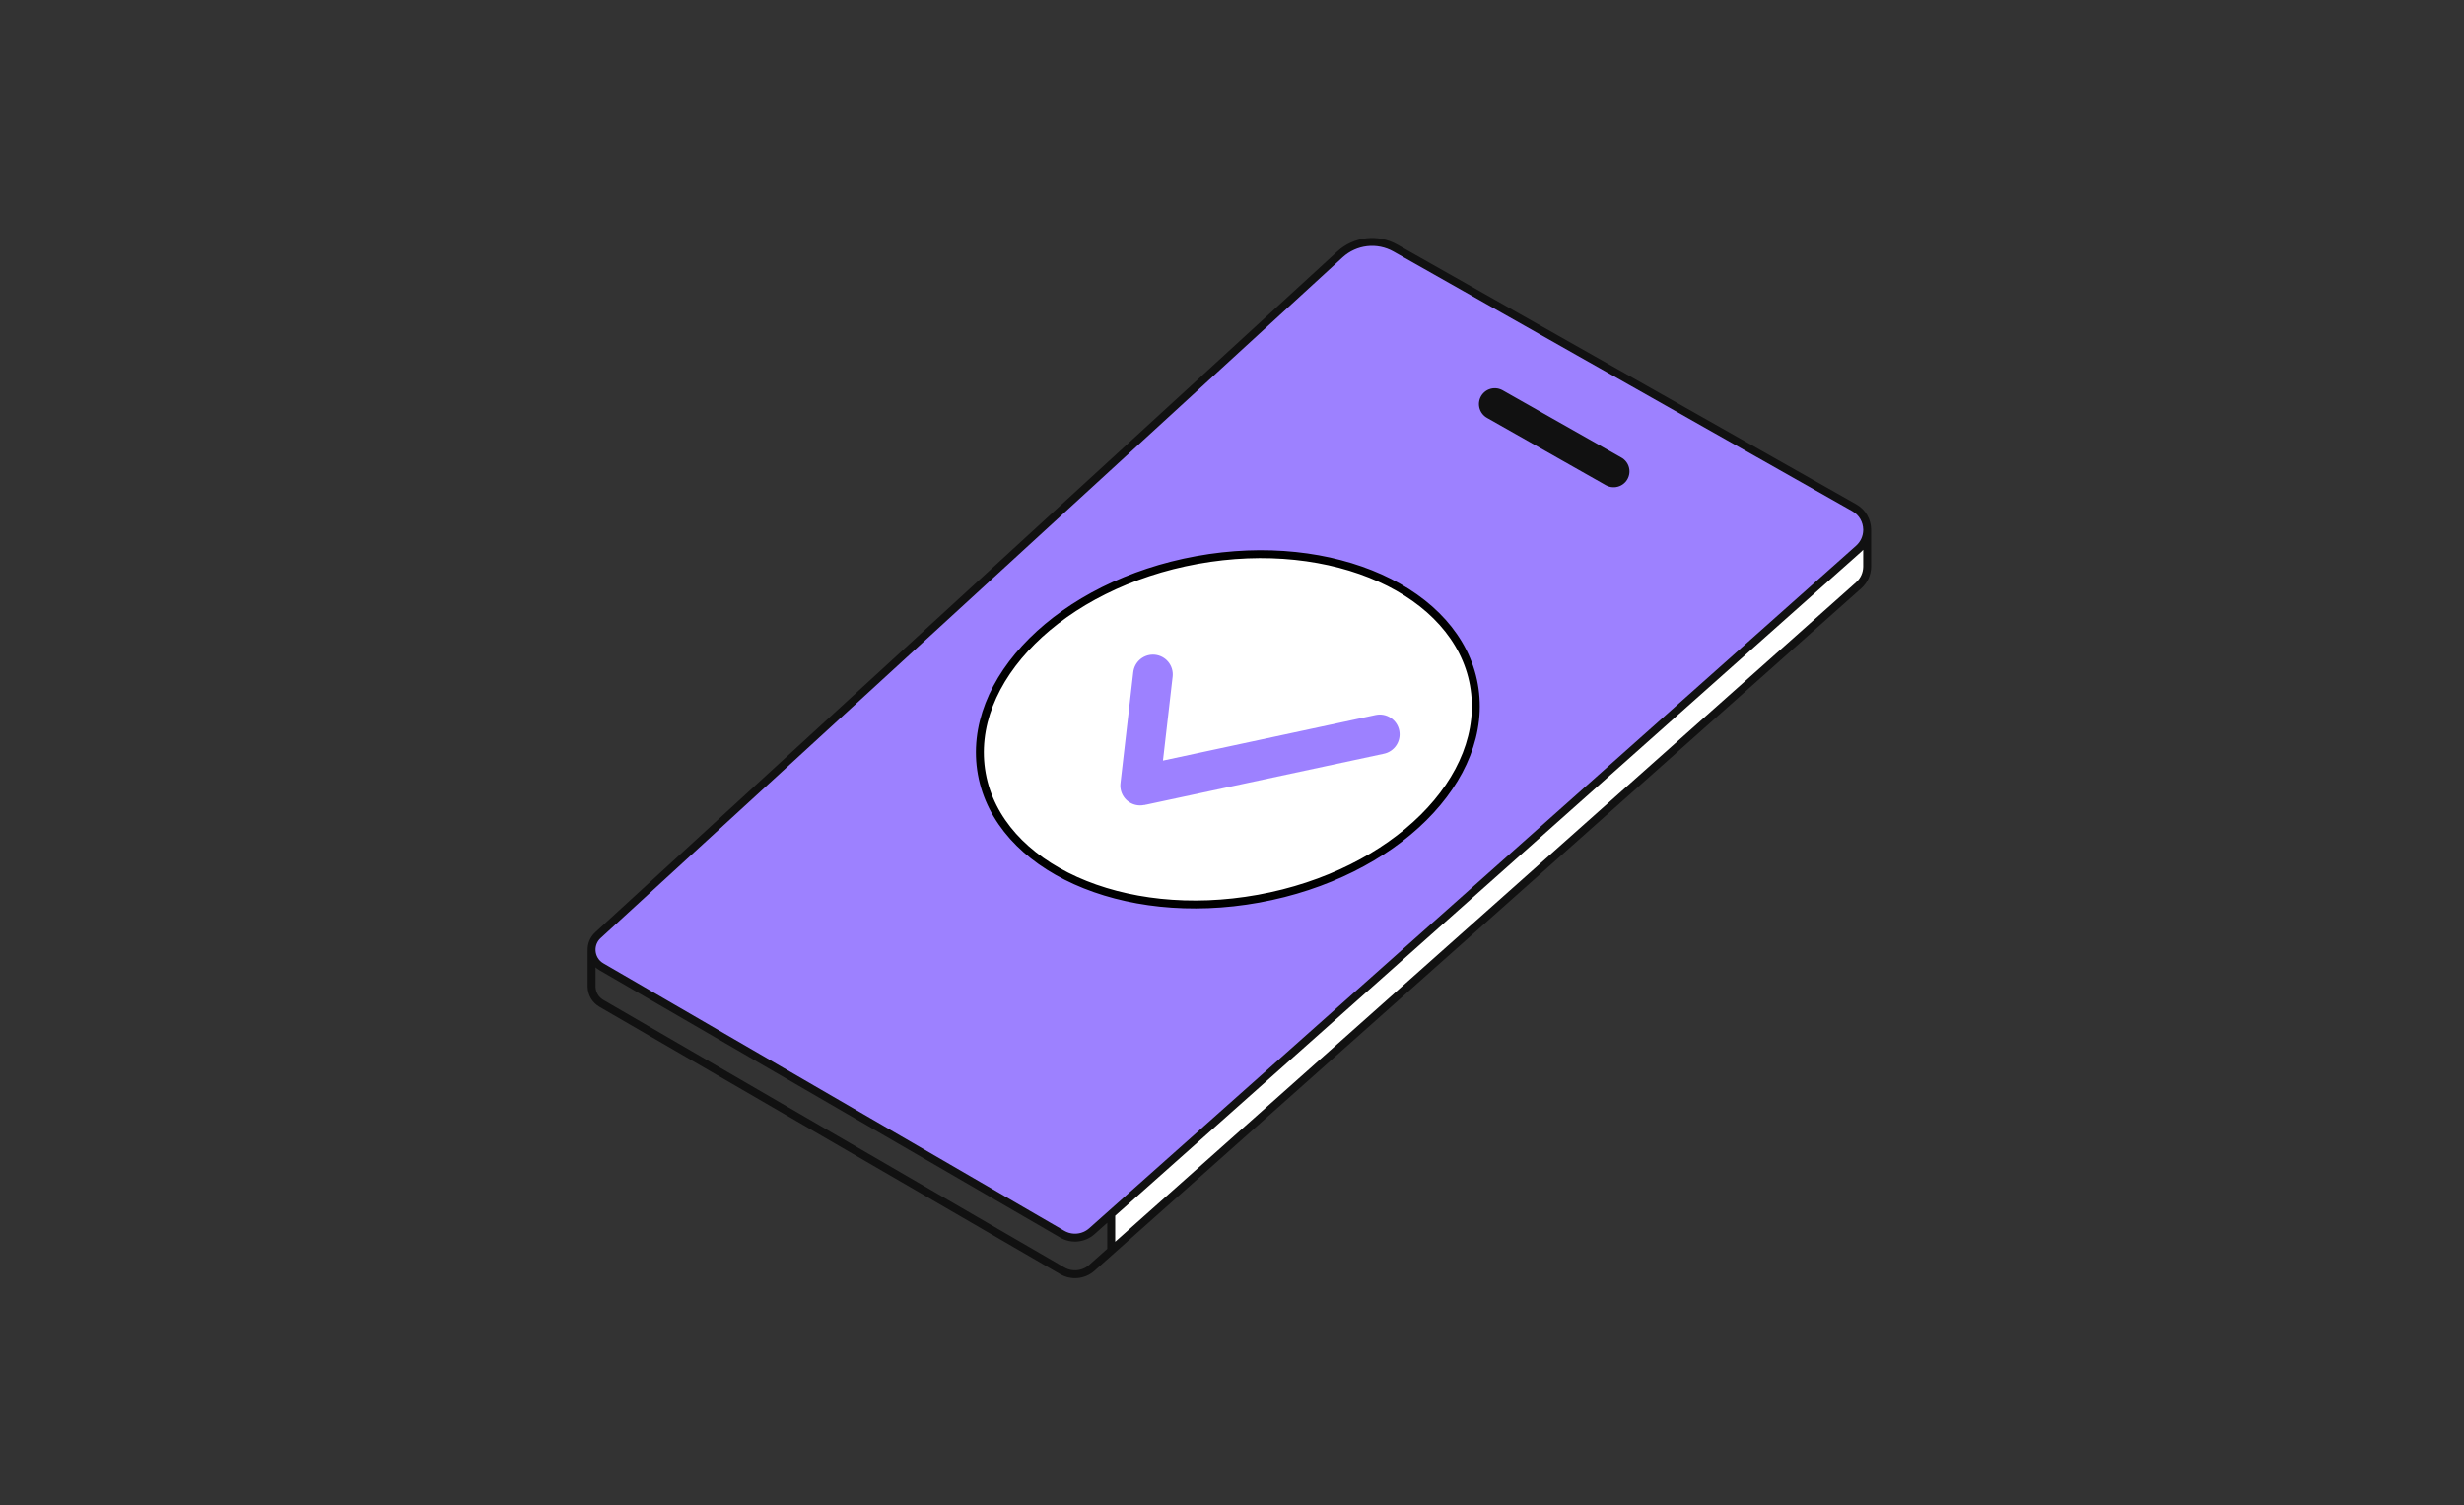 <svg width="311" height="190" viewBox="0 0 311 190" fill="none" xmlns="http://www.w3.org/2000/svg">
<rect x="0" y="0" width="311" height="190" fill="#333333" stroke="none"/>
<path d="M234.596 73.881C235.305 73.25 235.655 72.399 235.669 71.548V66.927C235.655 67.777 235.305 68.629 234.596 69.26L140.258 153.225V157.847L234.596 73.881Z" fill="white"/>
<path d="M75.908 122.023L134.08 155.779C135.275 156.473 136.781 156.321 137.813 155.402L140.258 153.225L234.596 69.26C235.305 68.629 235.655 67.777 235.669 66.927V66.822C235.651 65.742 235.094 64.679 234.046 64.086L176.134 31.315C173.87 30.035 171.039 30.358 169.122 32.116L75.474 118.037C74.903 118.562 74.642 119.273 74.67 119.969C74.703 120.78 75.127 121.57 75.908 122.023Z" fill="#9D81FF"/>
<path d="M235.669 66.822C235.651 65.742 235.094 64.679 234.046 64.086L176.134 31.315C173.87 30.035 171.039 30.358 169.122 32.116L75.474 118.037C74.903 118.562 74.642 119.273 74.67 119.969M235.669 66.822V66.927M235.669 66.822C235.669 66.856 235.669 66.892 235.669 66.927M74.67 119.969C74.703 120.78 75.127 121.57 75.908 122.023L134.08 155.779C135.275 156.473 136.781 156.321 137.813 155.402L140.258 153.225M74.67 119.969V124.591C74.703 125.401 75.127 126.191 75.908 126.644L134.08 160.401C135.275 161.094 136.781 160.942 137.813 160.023L140.258 157.847M235.669 66.927C235.655 67.777 235.305 68.629 234.596 69.26L140.258 153.225M235.669 66.927V71.548C235.655 72.399 235.305 73.25 234.596 73.881L140.258 157.847M140.258 153.225V157.847" stroke="#111111"/>
<path d="M188.668 51L203.668 59.5" stroke="#111111" stroke-width="4" stroke-linecap="round"/>
<ellipse cx="154.977" cy="92.054" rx="31.56" ry="21.723" transform="rotate(-10.265 154.977 92.054)" fill="white" stroke="black"/>
<path d="M145.523 85.126L143.904 99.159C143.903 99.166 143.909 99.172 143.916 99.17L174.158 92.69" stroke="#9D81FF" stroke-width="5" stroke-linecap="round"/>
</svg>
